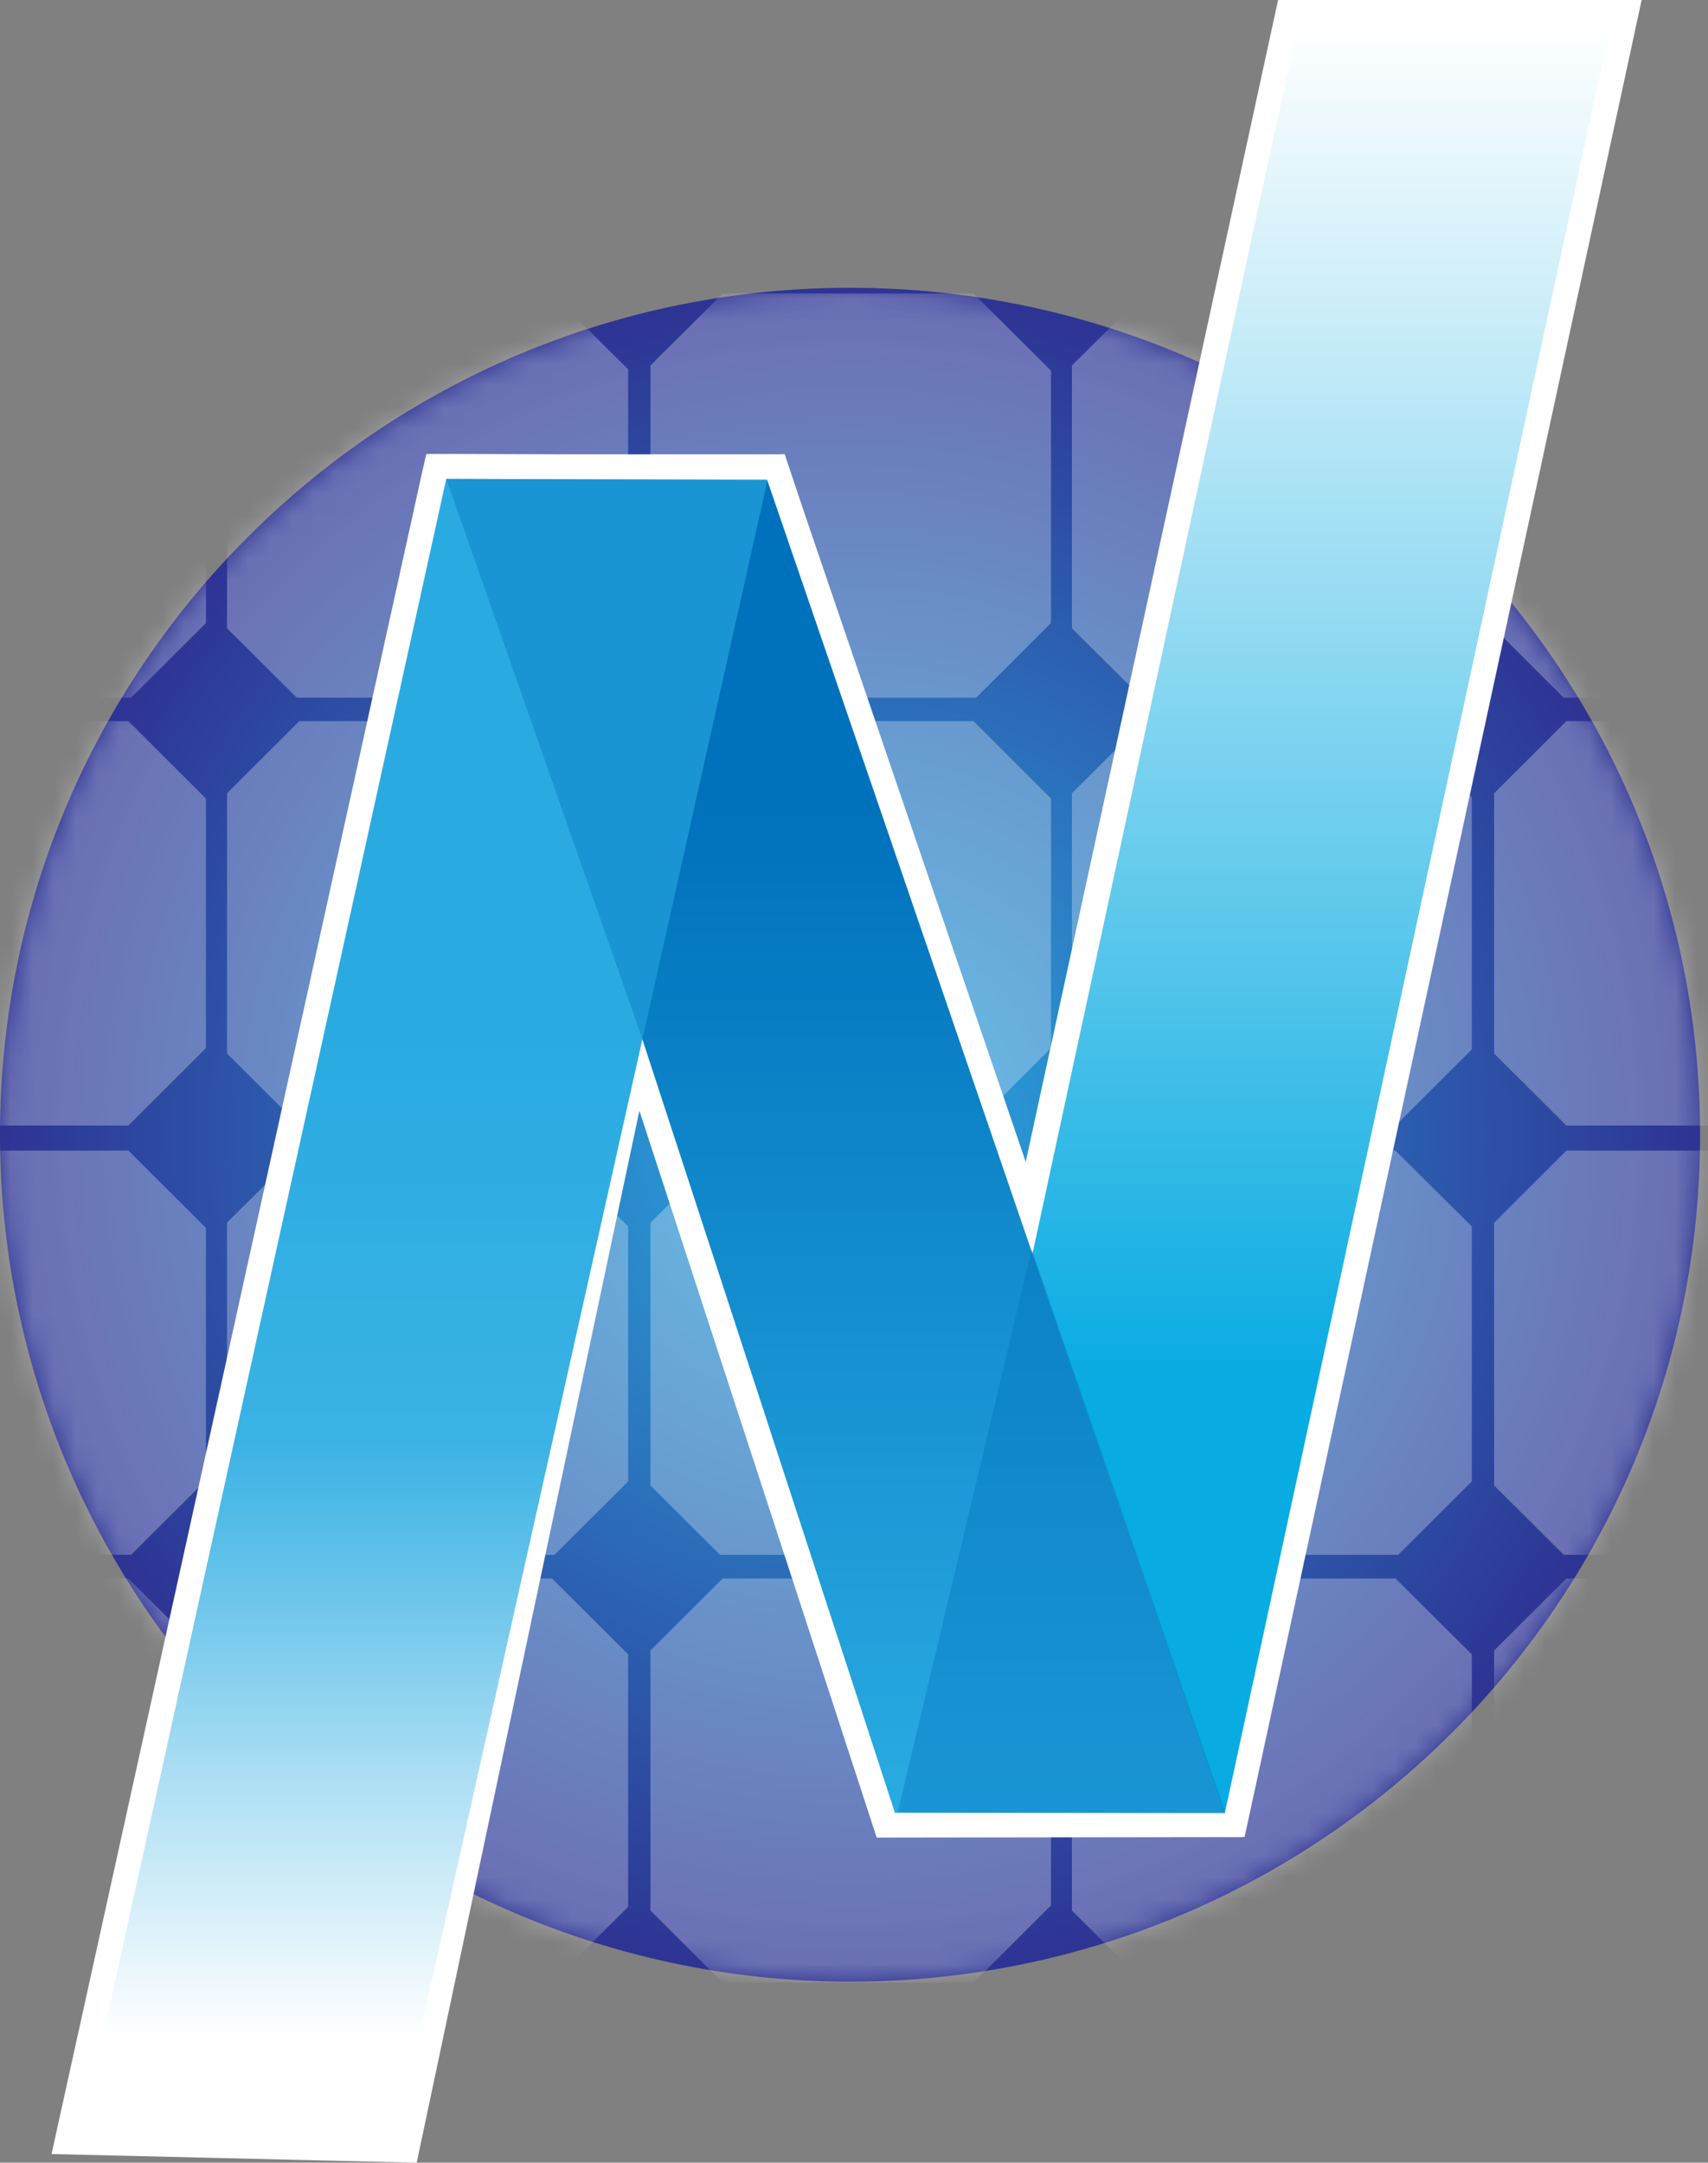 <?xml version="1.0" encoding="UTF-8"?>
<svg width="79px" height="100px" viewBox="0 0 79 100" version="1.1" xmlns="http://www.w3.org/2000/svg" xmlns:xlink="http://www.w3.org/1999/xlink">
    <rect x="0" y="0" width="79" height="100" fill="#808080" stroke="none"/>
    <title>TrueNorth_logo</title>
    <defs>
        <radialGradient cx="49.958%" cy="50%" fx="49.958%" fy="50%" r="50.157%" gradientTransform="translate(0.5,0.5),scale(0.996,1),translate(-0.5,-0.5)" id="radialGradient-1">
            <stop stop-color="#29ABE2" offset="0%"></stop>
            <stop stop-color="#2E3192" offset="100%"></stop>
        </radialGradient>
        <path d="M0,39.161 C0,17.533 17.603,0 39.317,0 C61.031,0 78.634,17.533 78.634,39.161 C78.634,60.789 61.031,78.323 39.317,78.323 C28.889,78.323 18.889,74.197 11.516,66.853 C4.142,59.508 0,49.548 0,39.161 Z" id="path-2"></path>
        <linearGradient x1="50.006%" y1="-0.02%" x2="50.006%" y2="100%" id="linearGradient-4">
            <stop stop-color="#FFFFFF" offset="0%"></stop>
            <stop stop-color="#08ABE2" offset="76%"></stop>
        </linearGradient>
        <linearGradient x1="50%" y1="100%" x2="50%" y2="0%" id="linearGradient-5">
            <stop stop-color="#29ABE2" offset="0%"></stop>
            <stop stop-color="#0071BC" offset="76%"></stop>
        </linearGradient>
        <linearGradient x1="50.013%" y1="34%" x2="50.013%" y2="94%" id="linearGradient-6">
            <stop stop-color="#29ABE2" offset="0%"></stop>
            <stop stop-color="#3AB2E4" offset="40%"></stop>
            <stop stop-color="#66C3EA" offset="54%"></stop>
            <stop stop-color="#ADDFF4" offset="74%"></stop>
            <stop stop-color="#FFFFFF" offset="100%"></stop>
        </linearGradient>
    </defs>
    <g id="Page-1" stroke="none" stroke-width="1" fill="none" fill-rule="evenodd">
        <g id="Case-Studies" transform="translate(-1159, -1018)">
            <g id="TrueNorth_logo" transform="translate(1159, 1018)">
                <g id="Group-6" transform="translate(0, 13.307)">
                    <mask id="mask-3" fill="white">
                        <use xlink:href="#path-2"></use>
                    </mask>
                    <use id="Mask" fill="url(#radialGradient-1)" fill-rule="nonzero" xlink:href="#path-2"></use>
                    <g mask="url(#mask-3)" id="Group" opacity="0.29">
                        <g transform="translate(-8.994, 0.261)">
                            <g style="mix-blend-mode: overlay;">
                                <polygon id="Path" fill="#FFFFFF" fill-rule="nonzero" points="18.52 34.894 18.52 23.358 14.932 19.776 3.342 19.776 0 23.113 0 35.147 3.342 38.476 14.932 38.476"></polygon>
                                <polygon id="Path" fill="#FFFFFF" fill-rule="nonzero" points="38.047 34.96 38.047 23.293 34.525 19.776 22.837 19.776 19.495 23.113 19.495 35.147 22.837 38.476 34.525 38.476"></polygon>
                                <polygon id="Path" fill="#FFFFFF" fill-rule="nonzero" points="57.607 34.894 57.607 23.358 54.02 19.776 42.421 19.776 39.079 23.113 39.079 35.147 42.421 38.476 54.02 38.476"></polygon>
                                <polygon id="Path" fill="#FFFFFF" fill-rule="nonzero" points="77.069 34.96 77.069 23.293 73.539 19.776 61.924 19.776 58.574 23.113 58.574 35.147 61.924 38.476 73.539 38.476"></polygon>
                                <polygon id="Path" fill="#FFFFFF" fill-rule="nonzero" points="96.629 34.894 96.629 23.358 93.042 19.776 81.443 19.776 78.101 23.113 78.101 35.147 81.443 38.476 93.042 38.476"></polygon>
                                <polygon id="Path" fill="#FFFFFF" fill-rule="nonzero" points="78.101 3.329 78.101 15.485 81.32 18.691 93.156 18.691 96.629 15.24 96.629 3.573 93.034 0 81.443 0"></polygon>
                                <polygon id="Path" fill="#FFFFFF" fill-rule="nonzero" points="58.574 3.329 58.574 15.485 61.801 18.691 73.662 18.691 77.069 15.297 77.069 3.508 73.539 0 61.924 0"></polygon>
                                <polygon id="Path" fill="#FFFFFF" fill-rule="nonzero" points="0 3.329 0 15.485 3.219 18.691 15.055 18.691 18.52 15.24 18.52 3.573 14.932 0 3.342 0"></polygon>
                                <polygon id="Path" fill="#FFFFFF" fill-rule="nonzero" points="39.079 3.329 39.079 15.485 42.298 18.691 54.143 18.691 57.607 15.24 57.607 3.573 54.02 0 42.429 0"></polygon>
                                <polygon id="Path" fill="#FFFFFF" fill-rule="nonzero" points="19.495 3.329 19.495 15.485 22.722 18.691 34.64 18.691 38.047 15.297 38.047 3.508 34.517 0 22.845 0"></polygon>
                            </g>
                            <g style="mix-blend-mode: overlay;" transform="translate(0, 39.634)">
                                <polygon id="Path" fill="#FFFFFF" fill-rule="nonzero" points="18.52 34.903 18.52 23.358 14.932 19.785 3.342 19.785 0 23.113 0 35.139 3.342 38.476 14.932 38.476"></polygon>
                                <polygon id="Path" fill="#FFFFFF" fill-rule="nonzero" points="38.047 34.968 38.047 23.293 34.525 19.785 22.837 19.785 19.495 23.113 19.495 35.139 22.837 38.476 34.525 38.476"></polygon>
                                <polygon id="Path" fill="#FFFFFF" fill-rule="nonzero" points="57.607 34.903 57.607 23.358 54.02 19.785 42.421 19.785 39.079 23.113 39.079 35.139 42.421 38.476 54.02 38.476"></polygon>
                                <polygon id="Path" fill="#FFFFFF" fill-rule="nonzero" points="77.069 34.968 77.069 23.293 73.539 19.785 61.924 19.785 58.574 23.113 58.574 35.139 61.924 38.476 73.539 38.476"></polygon>
                                <polygon id="Path" fill="#FFFFFF" fill-rule="nonzero" points="96.629 34.903 96.629 23.358 93.042 19.785 81.443 19.785 78.101 23.113 78.101 35.139 81.443 38.476 93.042 38.476"></polygon>
                                <polygon id="Path" fill="#FFFFFF" fill-rule="nonzero" points="78.101 3.337 78.101 15.485 81.32 18.691 93.156 18.691 96.629 15.24 96.629 3.573 93.034 0 81.443 0"></polygon>
                                <polygon id="Path" fill="#FFFFFF" fill-rule="nonzero" points="58.574 3.329 58.574 15.485 61.801 18.691 73.662 18.691 77.069 15.297 77.069 3.508 73.539 0 61.924 0"></polygon>
                                <polygon id="Path" fill="#FFFFFF" fill-rule="nonzero" points="0 3.337 0 15.485 3.219 18.691 15.055 18.691 18.52 15.24 18.52 3.573 14.932 0 3.342 0"></polygon>
                                <polygon id="Path" fill="#FFFFFF" fill-rule="nonzero" points="39.079 3.337 39.079 15.485 42.298 18.691 54.143 18.691 57.607 15.24 57.607 3.573 54.02 0 42.429 0"></polygon>
                                <polygon id="Path" fill="#FFFFFF" fill-rule="nonzero" points="19.495 3.329 19.495 15.485 22.722 18.691 34.64 18.691 38.047 15.297 38.047 3.508 34.517 0 22.845 0"></polygon>
                            </g>
                        </g>
                    </g>
                </g>
                <polygon id="Path" fill="#FFFFFF" fill-rule="nonzero" points="56.657 83.813 41.397 83.813 26.449 37.978 17.119 83.813 7.806 83.813 21.108 22.159 35.451 22.159 47.737 58.057 60.024 1.167 74.489 1.167"></polygon>
                <path d="M40.554,84.964 L26.703,42.539 L18.061,84.964 L6.381,84.964 L20.174,21.008 L36.278,21.008 L47.442,53.724 L59.115,0 L75.931,0 L57.763,84.034 L57.566,84.939 L40.554,84.964 Z M42.274,82.663 L55.683,82.663 L73.039,2.293 L60.958,2.293 L47.942,62.356 L34.615,23.301 L22.034,23.301 L9.231,82.663 L16.177,82.663 L26.195,33.483 L42.233,82.663 L42.274,82.663 Z" id="Shape" fill="#FFFFFF" fill-rule="nonzero"></path>
                <polygon id="Path" fill="#FFFFFF" fill-rule="nonzero" points="35.492 22.216 56.616 83.813 41.397 83.813 21.624 23.309"></polygon>
                <path d="M40.554,84.964 L20.076,22.273 L35.402,21.074 L36.294,21 L57.476,84.947 L40.554,84.947 L40.554,84.964 Z M23.172,24.329 L42.233,82.663 L55.019,82.663 L34.705,23.432 L23.189,24.329 L23.172,24.329 Z" id="Shape" fill="#FFFFFF" fill-rule="nonzero"></path>
                <polygon id="Path" fill="#FFFFFF" fill-rule="nonzero" points="20.641 22.142 3.809 98.491 18.348 98.833 35.5 22.191"></polygon>
                <path d="M2.384,99.6 L19.511,21.898 L19.716,20.992 L35.991,21.049 L19.273,100 L2.384,99.6 Z M5.242,97.373 L17.43,97.658 L34.058,23.334 L21.567,23.293 L5.242,97.373 Z" id="Shape" fill="#FFFFFF" fill-rule="nonzero"></path>
                <g id="Group" opacity="0.37" transform="translate(19.994, 20.992)" fill="#FFFFFF" fill-rule="nonzero">
                    <polygon id="Path" points="15.506 1.199 9.723 27.07 0.647 1.15"></polygon>
                    <path d="M0.098,0 L15.506,0.049 L15.506,0.049 L16.095,0.049 L9.968,31.28 L0,0 L0.098,0 Z M9.477,22.844 L14.064,2.309 L2.261,2.309 L9.461,22.877 L9.477,22.844 Z" id="Shape"></path>
                </g>
                <g id="Group" opacity="0.37" transform="translate(40.636, 52.9)" fill="#FFFFFF" fill-rule="nonzero">
                    <polygon id="Path" points="1.433 30.056 7.216 4.177 16.292 30.105"></polygon>
                    <path d="M1.433,31.198 L1.433,30.056 L2.556,30.309 L1.433,30.056 L1.433,31.198 L0,31.198 L7.012,0 L16.693,31.256 L1.474,31.198 L1.433,31.198 Z M14.67,28.955 L7.462,8.379 L2.916,28.914 L14.711,28.955 L14.67,28.955 Z" id="Shape"></path>
                </g>
                <polygon id="Path" fill="url(#linearGradient-4)" fill-rule="nonzero" points="56.657 83.813 41.397 83.813 26.449 37.978 17.119 83.813 7.806 83.813 21.108 22.159 35.451 22.159 47.737 58.057 60.024 1.167 74.489 1.167"></polygon>
                <polygon id="Path" fill="url(#linearGradient-5)" fill-rule="nonzero" points="35.492 22.216 56.616 83.813 41.397 83.813 21.624 23.309"></polygon>
                <polygon id="Path" fill="url(#linearGradient-6)" fill-rule="nonzero" points="20.641 22.142 3.809 98.491 18.348 98.833 35.5 22.191"></polygon>
                <polygon id="Path" fill="#0071BC" fill-rule="nonzero" opacity="0.37" points="35.5 22.191 29.717 48.062 20.641 22.142"></polygon>
                <polyline id="Path" fill="#0071BC" fill-rule="nonzero" opacity="0.37" points="41.52 83.805 47.721 57.763 56.69 83.854"></polyline>
            </g>
        </g>
    </g>
</svg>